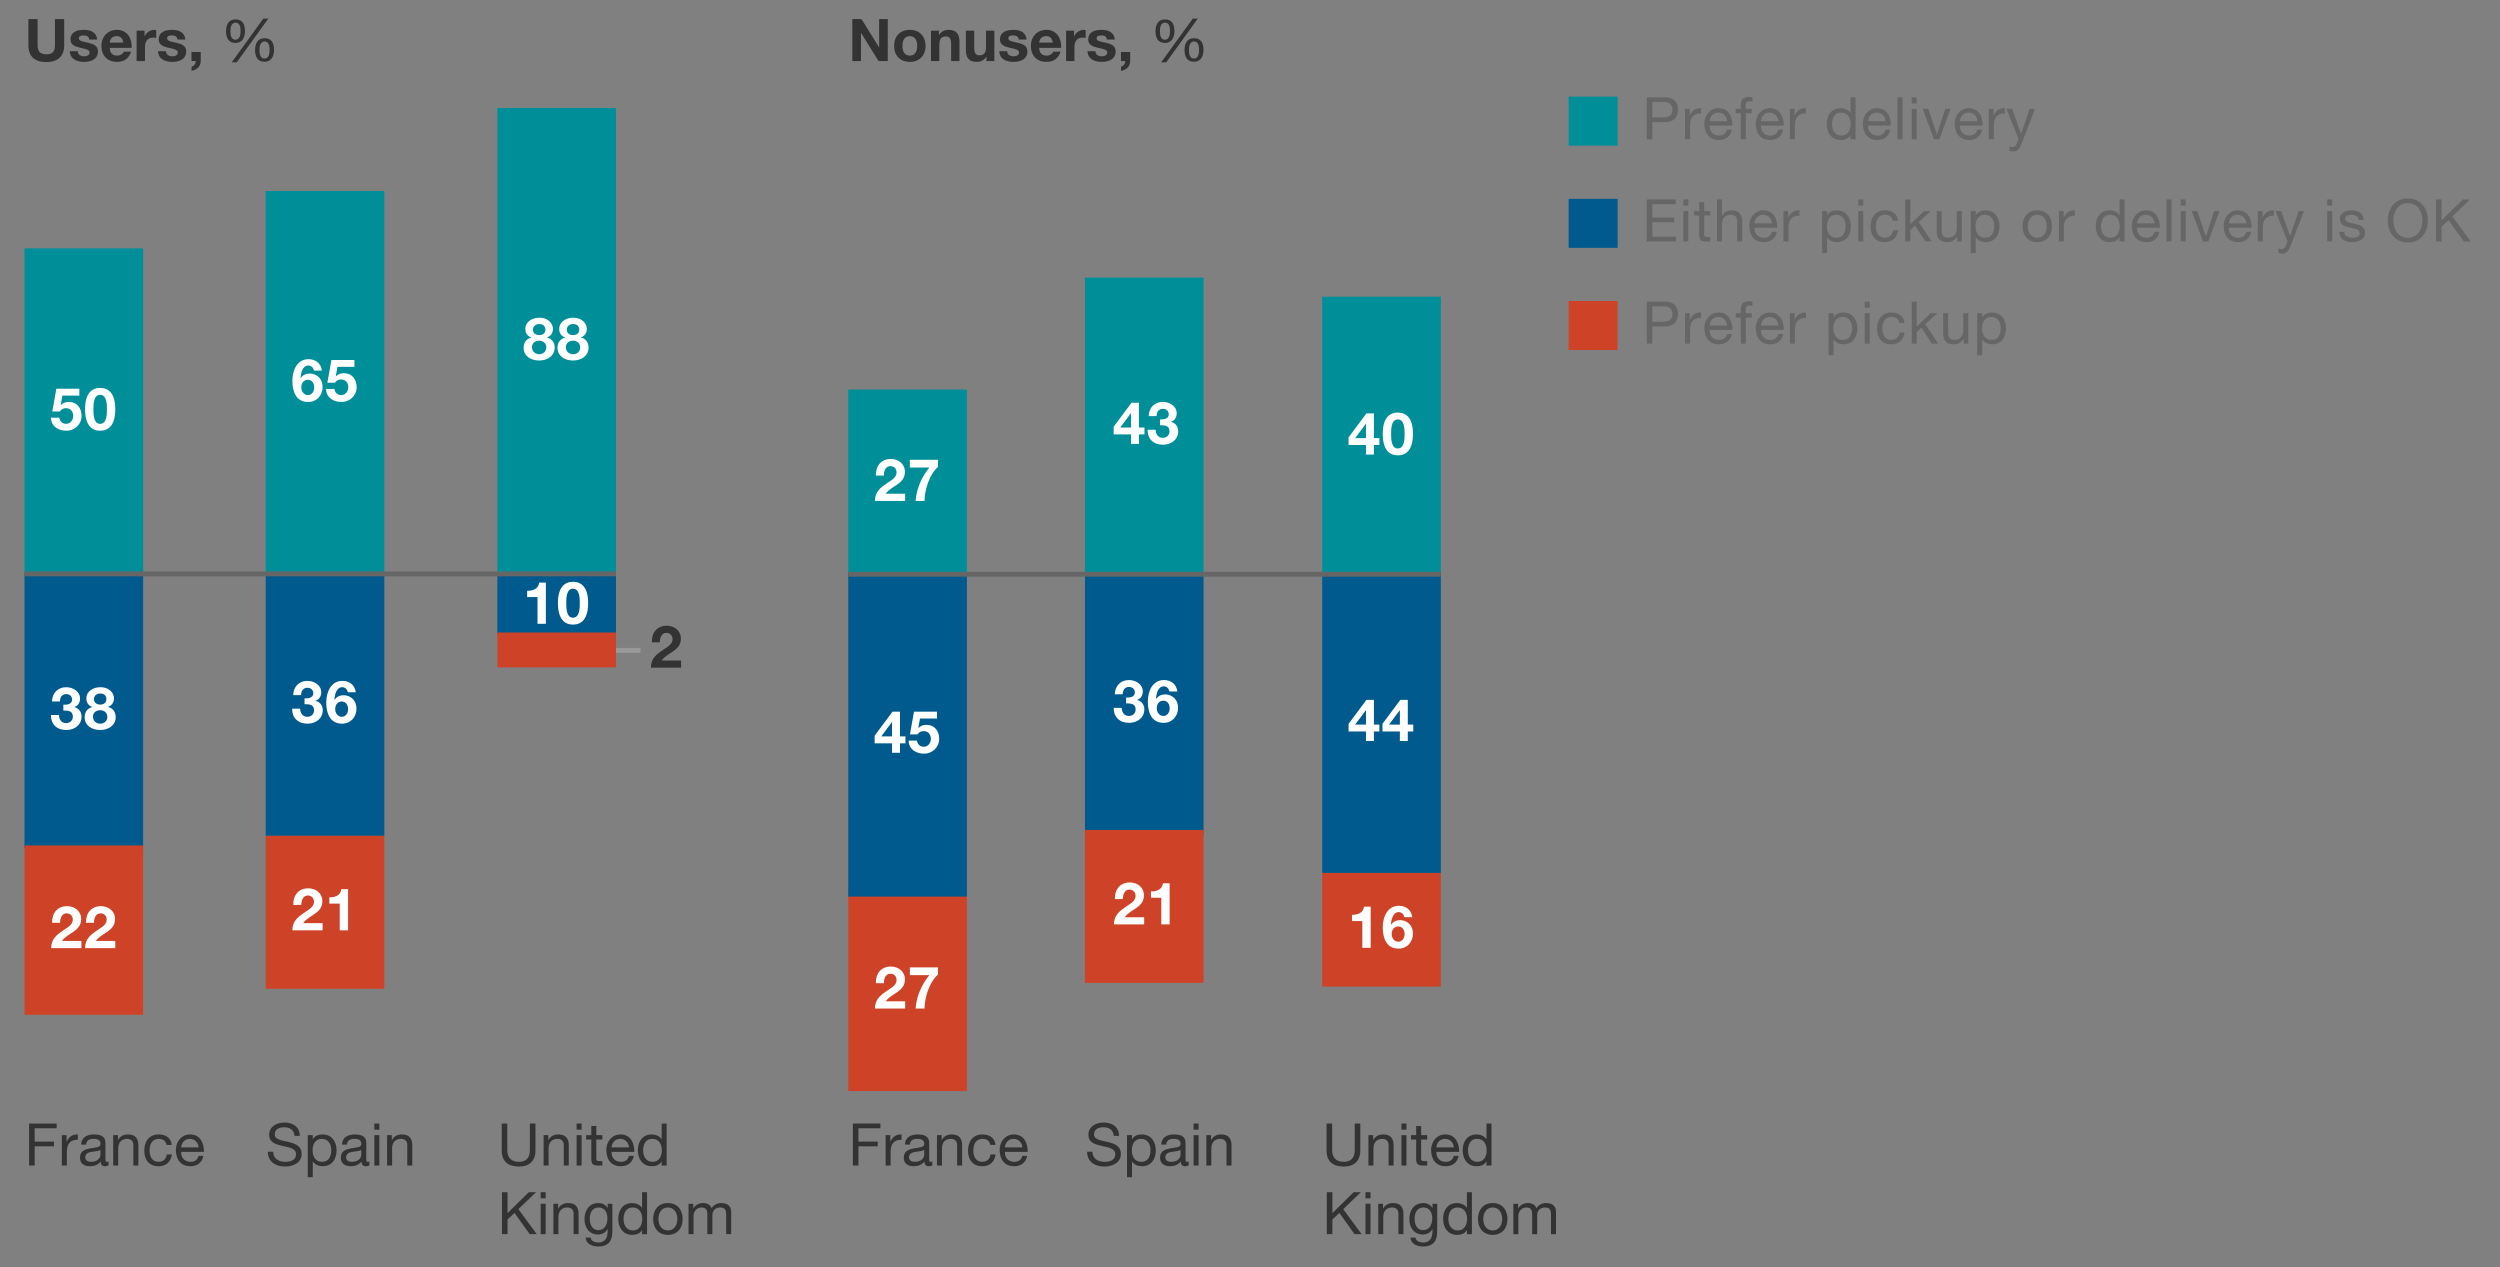 <?xml version="1.0" encoding="utf-8"?>
<!-- Generator: Adobe Illustrator 18.1.1, SVG Export Plug-In . SVG Version: 6.00 Build 0)  -->
<svg version="1.1" id="Layer_1" xmlns="http://www.w3.org/2000/svg" xmlns:xlink="http://www.w3.org/1999/xlink" x="0px" y="0px"
	 viewBox="0 0 510 258.5" enable-background="new 0 0 510 258.5" xml:space="preserve">
<rect x="0" y="0" width="510" height="258.5" fill="#808080" stroke="none"/>
<g>
	<g>
		<path fill="#333333" d="M5.936,229.206h5.625v0.96H7.075v2.723h3.934v0.959H7.075v3.922H5.936V229.206z"/>
		<path fill="#333333" d="M12.619,231.569h0.959v1.307h0.024c0.492-0.995,1.176-1.487,2.279-1.451v1.08
			c-1.643,0-2.243,0.935-2.243,2.506v2.759h-1.02V231.569z"/>
		<path fill="#333333" d="M22.145,237.745c-0.18,0.108-0.408,0.168-0.732,0.168c-0.527,0-0.863-0.287-0.863-0.959
			c-0.564,0.659-1.319,0.959-2.183,0.959c-1.127,0-2.051-0.503-2.051-1.738c0-1.403,1.043-1.703,2.099-1.907
			c1.127-0.216,2.087-0.144,2.087-0.911c0-0.888-0.732-1.032-1.379-1.032c-0.864,0-1.499,0.265-1.547,1.176h-1.019
			c0.06-1.535,1.247-2.075,2.626-2.075c1.115,0,2.327,0.252,2.327,1.703v3.19c0,0.479,0,0.695,0.324,0.695
			c0.084,0,0.18-0.012,0.312-0.06V237.745z M20.489,234.567c-0.396,0.288-1.164,0.3-1.847,0.42c-0.671,0.12-1.247,0.359-1.247,1.115
			c0,0.672,0.576,0.911,1.199,0.911c1.343,0,1.895-0.839,1.895-1.403V234.567z"/>
		<path fill="#333333" d="M23.095,231.569h0.959v0.983h0.024c0.432-0.768,1.127-1.128,2.015-1.128c1.631,0,2.135,0.936,2.135,2.267
			v4.078h-1.02v-4.197c0-0.756-0.48-1.248-1.259-1.248c-1.235,0-1.835,0.828-1.835,1.943v3.502h-1.02V231.569z"/>
		<path fill="#333333" d="M33.977,233.56c-0.156-0.779-0.695-1.235-1.535-1.235c-1.475,0-1.931,1.164-1.931,2.423
			c0,1.14,0.516,2.267,1.811,2.267c0.983,0,1.571-0.575,1.703-1.511h1.043c-0.228,1.511-1.176,2.41-2.735,2.41
			c-1.895,0-2.902-1.319-2.902-3.166c0-1.858,0.959-3.322,2.926-3.322c1.403,0,2.531,0.66,2.675,2.135H33.977z"/>
		<path fill="#333333" d="M41.5,235.803c-0.276,1.367-1.259,2.11-2.65,2.11c-1.979,0-2.915-1.367-2.975-3.262
			c0-1.859,1.224-3.227,2.915-3.227c2.195,0,2.866,2.051,2.807,3.55h-4.642c-0.036,1.08,0.576,2.039,1.931,2.039
			c0.84,0,1.427-0.407,1.607-1.211H41.5z M40.517,234.075c-0.048-0.971-0.78-1.751-1.787-1.751c-1.067,0-1.703,0.804-1.775,1.751
			H40.517z"/>
	</g>
</g>
<g>
	<g>
		<path fill="#333333" d="M60.093,231.713c-0.132-1.224-0.947-1.751-2.123-1.751c-0.959,0-1.919,0.348-1.919,1.463
			c0,1.056,1.367,1.212,2.746,1.523c1.368,0.312,2.735,0.791,2.735,2.471c0,1.823-1.787,2.555-3.346,2.555
			c-1.919,0-3.538-0.936-3.538-3.022h1.079c0,1.439,1.2,2.062,2.495,2.062c1.032,0,2.171-0.323,2.171-1.559
			c0-1.176-1.367-1.38-2.734-1.68s-2.747-0.695-2.747-2.267c0-1.739,1.547-2.507,3.106-2.507c1.751,0,3.082,0.828,3.154,2.711
			H60.093z"/>
		<path fill="#333333" d="M62.784,231.569h1.019v0.839h0.024c0.335-0.684,1.127-0.983,1.979-0.983c1.907,0,2.854,1.512,2.854,3.263
			s-0.936,3.226-2.83,3.226c-0.636,0-1.547-0.239-2.003-0.971h-0.024v3.202h-1.019V231.569z M65.662,232.324
			c-1.367,0-1.895,1.176-1.895,2.339c0,1.224,0.552,2.351,1.955,2.351c1.392,0,1.859-1.188,1.859-2.398
			C67.581,233.452,66.981,232.324,65.662,232.324z"/>
		<path fill="#333333" d="M75.356,237.745c-0.18,0.108-0.408,0.168-0.732,0.168c-0.527,0-0.863-0.287-0.863-0.959
			c-0.564,0.659-1.319,0.959-2.183,0.959c-1.127,0-2.051-0.503-2.051-1.738c0-1.403,1.043-1.703,2.099-1.907
			c1.127-0.216,2.087-0.144,2.087-0.911c0-0.888-0.732-1.032-1.379-1.032c-0.864,0-1.499,0.265-1.547,1.176h-1.019
			c0.06-1.535,1.247-2.075,2.626-2.075c1.115,0,2.327,0.252,2.327,1.703v3.19c0,0.479,0,0.695,0.324,0.695
			c0.084,0,0.18-0.012,0.312-0.06V237.745z M73.701,234.567c-0.396,0.288-1.164,0.3-1.847,0.42c-0.671,0.12-1.247,0.359-1.247,1.115
			c0,0.672,0.576,0.911,1.199,0.911c1.343,0,1.895-0.839,1.895-1.403V234.567z"/>
		<path fill="#333333" d="M77.387,230.453h-1.02v-1.247h1.02V230.453z M76.367,231.569h1.02v6.2h-1.02V231.569z"/>
		<path fill="#333333" d="M78.971,231.569h0.959v0.983h0.024c0.432-0.768,1.127-1.128,2.015-1.128c1.631,0,2.135,0.936,2.135,2.267
			v4.078h-1.02v-4.197c0-0.756-0.48-1.248-1.259-1.248c-1.235,0-1.835,0.828-1.835,1.943v3.502h-1.02V231.569z"/>
	</g>
</g>
<g>
	<g>
		<path fill="#333333" d="M109.236,234.675c0,2.159-1.235,3.299-3.37,3.299c-2.207,0-3.514-1.02-3.514-3.299v-5.469h1.139v5.469
			c0,1.512,0.864,2.339,2.375,2.339c1.439,0,2.23-0.827,2.23-2.339v-5.469h1.14V234.675z"/>
		<path fill="#333333" d="M110.896,231.569h0.959v0.983h0.024c0.432-0.768,1.127-1.128,2.015-1.128c1.631,0,2.135,0.936,2.135,2.267
			v4.078h-1.02v-4.197c0-0.756-0.479-1.248-1.259-1.248c-1.235,0-1.835,0.828-1.835,1.943v3.502h-1.02V231.569z"/>
		<path fill="#333333" d="M118.647,230.453h-1.02v-1.247h1.02V230.453z M117.628,231.569h1.02v6.2h-1.02V231.569z"/>
		<path fill="#333333" d="M121.647,231.569h1.235v0.899h-1.235v3.85c0,0.468,0.132,0.552,0.768,0.552h0.468v0.899h-0.779
			c-1.056,0-1.476-0.216-1.476-1.355v-3.945h-1.056v-0.899h1.056v-1.859h1.02V231.569z"/>
		<path fill="#333333" d="M129.301,235.803c-0.275,1.367-1.259,2.11-2.65,2.11c-1.979,0-2.914-1.367-2.975-3.262
			c0-1.859,1.224-3.227,2.915-3.227c2.194,0,2.866,2.051,2.807,3.55h-4.642c-0.036,1.08,0.575,2.039,1.931,2.039
			c0.84,0,1.427-0.407,1.607-1.211H129.301z M128.317,234.075c-0.048-0.971-0.779-1.751-1.787-1.751
			c-1.067,0-1.703,0.804-1.774,1.751H128.317z"/>
		<path fill="#333333" d="M135.997,237.77h-1.02v-0.84h-0.024c-0.336,0.684-1.127,0.983-1.979,0.983
			c-1.907,0-2.854-1.511-2.854-3.262s0.936-3.227,2.83-3.227c0.636,0,1.548,0.24,2.003,0.972h0.024v-3.19h1.02V237.77z
			 M133.118,237.014c1.367,0,1.896-1.175,1.896-2.339c0-1.223-0.552-2.351-1.955-2.351c-1.392,0-1.859,1.188-1.859,2.399
			C131.199,235.887,131.799,237.014,133.118,237.014z"/>
		<path fill="#333333" d="M102.4,243.206h1.139v4.27l4.342-4.27h1.476l-3.61,3.454l3.754,5.109h-1.439l-3.094-4.33l-1.428,1.332
			v2.998H102.4V243.206z"/>
		<path fill="#333333" d="M111.315,244.453h-1.02v-1.247h1.02V244.453z M110.296,245.569h1.02v6.2h-1.02V245.569z"/>
		<path fill="#333333" d="M112.9,245.569h0.959v0.983h0.024c0.432-0.768,1.127-1.128,2.015-1.128c1.631,0,2.135,0.936,2.135,2.267
			v4.078h-1.02v-4.197c0-0.756-0.479-1.248-1.259-1.248c-1.235,0-1.835,0.828-1.835,1.943v3.502h-1.02V245.569z"/>
		<path fill="#333333" d="M124.921,251.242c0,2.015-0.923,3.046-2.878,3.046c-1.164,0-2.507-0.468-2.566-1.823h1.019
			c0.049,0.744,0.936,1.008,1.607,1.008c1.331,0,1.859-0.96,1.859-2.351v-0.408h-0.024c-0.336,0.756-1.151,1.128-1.931,1.128
			c-1.847,0-2.771-1.451-2.771-3.143c0-1.463,0.72-3.274,2.866-3.274c0.779,0,1.476,0.348,1.847,1.031h0.013v-0.887h0.959V251.242z
			 M123.914,248.543c0-1.091-0.48-2.219-1.764-2.219c-1.307,0-1.835,1.067-1.835,2.255c0,1.115,0.408,2.363,1.751,2.363
			C123.41,250.942,123.914,249.707,123.914,248.543z"/>
		<path fill="#333333" d="M132.001,251.77h-1.02v-0.84h-0.024c-0.336,0.684-1.127,0.983-1.979,0.983
			c-1.907,0-2.854-1.511-2.854-3.262s0.936-3.227,2.83-3.227c0.636,0,1.548,0.24,2.003,0.972h0.024v-3.19h1.02V251.77z
			 M129.122,251.014c1.367,0,1.896-1.175,1.896-2.339c0-1.223-0.552-2.351-1.955-2.351c-1.392,0-1.859,1.188-1.859,2.399
			C127.203,249.887,127.803,251.014,129.122,251.014z"/>
		<path fill="#333333" d="M136.25,245.425c1.967,0,3.011,1.428,3.011,3.25c0,1.812-1.044,3.238-3.011,3.238
			s-3.011-1.427-3.011-3.238C133.239,246.853,134.283,245.425,136.25,245.425z M136.25,251.014c1.067,0,1.931-0.839,1.931-2.339
			c0-1.511-0.863-2.351-1.931-2.351s-1.931,0.84-1.931,2.351C134.319,250.175,135.183,251.014,136.25,251.014z"/>
		<path fill="#333333" d="M140.463,245.569h0.96v0.911h0.023c0.456-0.695,1.151-1.056,2.003-1.056c0.756,0,1.451,0.3,1.703,1.056
			c0.42-0.659,1.151-1.056,1.943-1.056c1.235,0,2.062,0.516,2.062,1.799v4.546h-1.02v-4.065c0-0.768-0.204-1.38-1.199-1.38
			c-0.983,0-1.619,0.624-1.619,1.583v3.862h-1.02v-4.065c0-0.804-0.252-1.38-1.163-1.38c-1.211,0-1.655,1.115-1.655,1.583v3.862
			h-1.02V245.569z"/>
	</g>
</g>
<rect x="5" y="50.667" fill="#008E99" width="24.2" height="66.721"/>
<rect x="5" y="117.073" fill="#005A8D" width="24.2" height="56.016"/>
<rect x="5" y="172.471" fill="#CE4327" width="24.2" height="34.551"/>
<rect x="54.204" y="38.962" fill="#008E99" width="24.2" height="78.409"/>
<rect x="54.204" y="117.073" fill="#005A8D" width="24.2" height="53.434"/>
<rect x="54.204" y="170.507" fill="#CE4327" width="24.2" height="31.204"/>
<rect x="101.465" y="22.025" fill="#008E99" width="24.2" height="95.363"/>
<rect x="101.465" y="117.073" fill="#005A8D" width="24.2" height="12.36"/>
<rect x="101.465" y="129.03" fill="#CE4327" width="24.2" height="7.112"/>
<g>
	<g>
		<path fill="#333333" d="M13.096,9.22c0,2.315-1.367,3.442-3.658,3.442c-2.303,0-3.646-1.116-3.646-3.442V3.895h1.883V9.22
			c0,0.936,0.24,1.859,1.763,1.859c1.343,0,1.775-0.587,1.775-1.859V3.895h1.883V9.22z"/>
		<path fill="#333333" d="M15.859,10.443c0.012,0.743,0.636,1.043,1.308,1.043c0.492,0,1.115-0.192,1.115-0.792
			c0-0.516-0.708-0.695-1.931-0.959c-0.983-0.216-1.967-0.563-1.967-1.655c0-1.583,1.367-1.991,2.699-1.991
			c1.355,0,2.603,0.456,2.734,1.979h-1.619c-0.048-0.66-0.552-0.839-1.164-0.839c-0.384,0-0.947,0.072-0.947,0.576
			c0,0.611,0.959,0.695,1.931,0.923c0.995,0.228,1.967,0.588,1.967,1.739c0,1.631-1.416,2.159-2.831,2.159
			c-1.439,0-2.842-0.54-2.915-2.183H15.859z"/>
		<path fill="#333333" d="M22.387,9.771c0.048,1.08,0.576,1.571,1.523,1.571c0.684,0,1.235-0.42,1.343-0.804h1.499
			c-0.48,1.463-1.499,2.087-2.902,2.087c-1.955,0-3.167-1.343-3.167-3.262c0-1.859,1.284-3.274,3.167-3.274
			c2.111,0,3.13,1.775,3.01,3.682H22.387z M25.157,8.692c-0.156-0.863-0.528-1.319-1.355-1.319c-1.08,0-1.392,0.839-1.416,1.319
			H25.157z"/>
		<path fill="#333333" d="M27.871,6.257h1.619v1.151h0.024c0.312-0.779,1.151-1.319,1.979-1.319c0.12,0,0.264,0.024,0.372,0.06
			v1.583c-0.156-0.036-0.408-0.06-0.612-0.06c-1.247,0-1.679,0.899-1.679,1.991v2.794h-1.703V6.257z"/>
		<path fill="#333333" d="M33.858,10.443c0.012,0.743,0.636,1.043,1.308,1.043c0.492,0,1.115-0.192,1.115-0.792
			c0-0.516-0.708-0.695-1.931-0.959c-0.983-0.216-1.967-0.563-1.967-1.655c0-1.583,1.367-1.991,2.699-1.991
			c1.355,0,2.603,0.456,2.734,1.979h-1.619c-0.048-0.66-0.552-0.839-1.164-0.839c-0.384,0-0.947,0.072-0.947,0.576
			c0,0.611,0.959,0.695,1.931,0.923c0.996,0.228,1.967,0.588,1.967,1.739c0,1.631-1.416,2.159-2.831,2.159
			c-1.439,0-2.842-0.54-2.915-2.183H33.858z"/>
		<path fill="#333333" d="M39.067,10.611h1.883v1.847c0,1.104-0.84,1.835-1.871,1.991v-0.863c0.503-0.084,0.875-0.6,0.852-1.127
			h-0.864V10.611z"/>
		<path fill="#333333" d="M48.054,3.955c1.487,0,1.919,1.091,1.919,2.399c0,1.247-0.528,2.411-1.919,2.411
			c-1.451,0-1.943-1.08-1.943-2.375C46.111,5.106,46.579,3.955,48.054,3.955z M48.018,8.104c0.912,0,1.056-1.007,1.056-1.751
			c0-0.708-0.12-1.739-1.02-1.739c-0.888,0-1.043,1.031-1.043,1.751C47.01,7.061,47.118,8.104,48.018,8.104z M53.714,3.799h1.02
			l-6.44,8.923h-1.031L53.714,3.799z M53.979,7.792c1.487,0,1.919,1.091,1.919,2.399c0,1.247-0.528,2.411-1.919,2.411
			c-1.451,0-1.943-1.08-1.943-2.375C52.036,8.944,52.503,7.792,53.979,7.792z M53.942,11.942c0.912,0,1.056-1.007,1.056-1.751
			c0-0.708-0.12-1.739-1.02-1.739c-0.888,0-1.043,1.031-1.043,1.751C52.935,10.899,53.043,11.942,53.942,11.942z"/>
	</g>
</g>
<g>
	<g>
		<path fill="#333333" d="M173.874,3.895h1.871l3.574,5.745h0.024V3.895h1.763v8.563h-1.883l-3.562-5.733h-0.024v5.733h-1.763V3.895
			z"/>
		<path fill="#333333" d="M185.597,6.089c1.955,0,3.214,1.295,3.214,3.274c0,1.967-1.259,3.262-3.214,3.262
			c-1.943,0-3.203-1.295-3.203-3.262C182.394,7.385,183.653,6.089,185.597,6.089z M185.597,11.343c1.163,0,1.511-0.996,1.511-1.979
			c0-0.996-0.348-1.991-1.511-1.991c-1.151,0-1.5,0.995-1.5,1.991C184.097,10.347,184.445,11.343,185.597,11.343z"/>
		<path fill="#333333" d="M189.918,6.257h1.619v0.864h0.036c0.432-0.696,1.175-1.032,1.895-1.032c1.811,0,2.267,1.02,2.267,2.555
			v3.814h-1.703V8.956c0-1.02-0.3-1.523-1.091-1.523c-0.923,0-1.319,0.516-1.319,1.775v3.25h-1.703V6.257z"/>
		<path fill="#333333" d="M202.851,12.458h-1.619v-0.863h-0.036c-0.432,0.695-1.176,1.031-1.895,1.031
			c-1.811,0-2.267-1.02-2.267-2.555V6.257h1.703v3.502c0,1.02,0.3,1.523,1.091,1.523c0.924,0,1.319-0.516,1.319-1.775v-3.25h1.703
			V12.458z"/>
		<path fill="#333333" d="M205.469,10.443c0.012,0.743,0.636,1.043,1.308,1.043c0.492,0,1.115-0.192,1.115-0.792
			c0-0.516-0.708-0.695-1.931-0.959c-0.983-0.216-1.967-0.563-1.967-1.655c0-1.583,1.367-1.991,2.699-1.991
			c1.355,0,2.603,0.456,2.734,1.979h-1.619c-0.048-0.66-0.552-0.839-1.164-0.839c-0.384,0-0.947,0.072-0.947,0.576
			c0,0.611,0.959,0.695,1.931,0.923c0.995,0.228,1.967,0.588,1.967,1.739c0,1.631-1.416,2.159-2.831,2.159
			c-1.439,0-2.842-0.54-2.915-2.183H205.469z"/>
		<path fill="#333333" d="M211.997,9.771c0.048,1.08,0.576,1.571,1.523,1.571c0.684,0,1.235-0.42,1.343-0.804h1.499
			c-0.48,1.463-1.499,2.087-2.902,2.087c-1.955,0-3.167-1.343-3.167-3.262c0-1.859,1.284-3.274,3.167-3.274
			c2.111,0,3.13,1.775,3.01,3.682H211.997z M214.767,8.692c-0.156-0.863-0.528-1.319-1.355-1.319c-1.08,0-1.392,0.839-1.416,1.319
			H214.767z"/>
		<path fill="#333333" d="M217.481,6.257h1.619v1.151h0.024c0.312-0.779,1.151-1.319,1.979-1.319c0.12,0,0.264,0.024,0.372,0.06
			v1.583c-0.156-0.036-0.408-0.06-0.612-0.06c-1.247,0-1.679,0.899-1.679,1.991v2.794h-1.703V6.257z"/>
		<path fill="#333333" d="M223.468,10.443c0.012,0.743,0.636,1.043,1.308,1.043c0.492,0,1.115-0.192,1.115-0.792
			c0-0.516-0.708-0.695-1.931-0.959c-0.983-0.216-1.967-0.563-1.967-1.655c0-1.583,1.367-1.991,2.699-1.991
			c1.355,0,2.603,0.456,2.734,1.979h-1.619c-0.048-0.66-0.552-0.839-1.164-0.839c-0.384,0-0.947,0.072-0.947,0.576
			c0,0.611,0.959,0.695,1.931,0.923c0.996,0.228,1.967,0.588,1.967,1.739c0,1.631-1.416,2.159-2.831,2.159
			c-1.439,0-2.842-0.54-2.915-2.183H223.468z"/>
		<path fill="#333333" d="M228.677,10.611h1.883v1.847c0,1.104-0.84,1.835-1.871,1.991v-0.863c0.503-0.084,0.875-0.6,0.852-1.127
			h-0.864V10.611z"/>
		<path fill="#333333" d="M237.664,3.955c1.487,0,1.919,1.091,1.919,2.399c0,1.247-0.528,2.411-1.919,2.411
			c-1.451,0-1.943-1.08-1.943-2.375C235.721,5.106,236.188,3.955,237.664,3.955z M237.627,8.104c0.912,0,1.056-1.007,1.056-1.751
			c0-0.708-0.12-1.739-1.02-1.739c-0.888,0-1.043,1.031-1.043,1.751C236.62,7.061,236.728,8.104,237.627,8.104z M243.324,3.799h1.02
			l-6.44,8.923h-1.031L243.324,3.799z M243.588,7.792c1.487,0,1.919,1.091,1.919,2.399c0,1.247-0.528,2.411-1.919,2.411
			c-1.451,0-1.943-1.08-1.943-2.375C241.646,8.944,242.113,7.792,243.588,7.792z M243.552,11.942c0.912,0,1.056-1.007,1.056-1.751
			c0-0.708-0.12-1.739-1.02-1.739c-0.888,0-1.043,1.031-1.043,1.751C242.545,10.899,242.653,11.942,243.552,11.942z"/>
	</g>
</g>
<g>
	<path fill="#FFFFFF" d="M16.185,80.707h-3.466l-0.336,1.907l0.024,0.024c0.456-0.468,0.983-0.648,1.643-0.648
		c1.655,0,2.591,1.283,2.591,2.854c0,1.727-1.427,3.059-3.119,3.022c-1.631,0-3.094-0.899-3.118-2.663h1.703
		c0.084,0.744,0.636,1.259,1.379,1.259c0.887,0,1.451-0.78,1.451-1.619c0-0.875-0.54-1.571-1.451-1.571
		c-0.612,0-0.948,0.216-1.284,0.672h-1.535l0.828-4.642h4.689V80.707z"/>
	<path fill="#FFFFFF" d="M20.423,79.135c1.679,0,3.094,1.056,3.094,4.33c0,3.346-1.415,4.402-3.094,4.402
		c-1.655,0-3.07-1.056-3.07-4.402C17.353,80.191,18.768,79.135,20.423,79.135z M20.423,86.463c1.391,0,1.391-2.051,1.391-2.999
		c0-0.875,0-2.926-1.391-2.926c-1.367,0-1.367,2.051-1.367,2.926C19.056,84.413,19.056,86.463,20.423,86.463z"/>
</g>
<rect x="173.046" y="79.463" fill="#008E99" width="24.2" height="38.109"/>
<rect x="173.046" y="181.564" fill="#CE4327" width="24.2" height="41.007"/>
<rect x="269.73" y="60.53" fill="#008E99" width="24.2" height="57.042"/>
<rect x="173.046" y="116.905" fill="#005A8D" width="24.2" height="66.002"/>
<rect x="221.33" y="56.627" fill="#008E99" width="24.2" height="60.515"/>
<rect x="221.33" y="116.905" fill="#005A8D" width="24.2" height="53.434"/>
<rect x="221.33" y="169.309" fill="#CE4327" width="24.2" height="31.204"/>
<rect x="269.73" y="116.905" fill="#005A8D" width="24.2" height="61.177"/>
<rect x="269.73" y="178.081" fill="#CE4327" width="24.2" height="23.191"/>
<line fill="none" stroke="#666666" x1="173.046" y1="117.141" x2="293.93" y2="117.141"/>
<g>
	<path fill="#FFFFFF" d="M178.678,97.021c-0.06-1.919,1.031-3.395,3.046-3.395c1.535,0,2.878,0.983,2.878,2.627
		c0,1.259-0.672,1.955-1.5,2.542c-0.827,0.588-1.811,1.067-2.422,1.932h3.97v1.463h-6.165c0.012-1.943,1.199-2.771,2.65-3.754
		c0.744-0.504,1.751-1.02,1.763-2.051c0-0.792-0.528-1.295-1.259-1.295c-1.008,0-1.332,1.043-1.332,1.931H178.678z"/>
	<path fill="#FFFFFF" d="M191.347,95.257c-1.763,1.535-2.723,4.689-2.747,6.933h-1.823c0.192-2.482,1.224-4.894,2.819-6.812h-3.982
		v-1.583h5.733V95.257z"/>
</g>
<g>
	<path fill="#FFFFFF" d="M230.735,88.613h-3.55v-1.559l3.646-4.894h1.523v5.049h1.116v1.403h-1.116v1.943h-1.619V88.613z
		 M230.735,84.295H230.7l-2.171,2.915h2.207V84.295z"/>
	<path fill="#FFFFFF" d="M236.64,85.555c0.732,0.06,1.787-0.084,1.787-1.043c0-0.708-0.563-1.116-1.188-1.116
		c-0.852,0-1.307,0.636-1.295,1.5h-1.619c0.06-1.715,1.175-2.903,2.902-2.903c1.343,0,2.818,0.828,2.818,2.327
		c0,0.792-0.396,1.5-1.175,1.715v0.024c0.923,0.204,1.487,0.972,1.487,1.907c0,1.763-1.476,2.758-3.119,2.758
		c-1.883,0-3.154-1.127-3.118-3.059h1.619c0.036,0.912,0.492,1.655,1.475,1.655c0.768,0,1.367-0.528,1.367-1.319
		c0-1.271-1.115-1.247-1.943-1.247V85.555z"/>
</g>
<g>
	<path fill="#FFFFFF" d="M229.728,142.292c0.732,0.06,1.787-0.084,1.787-1.044c0-0.707-0.563-1.115-1.188-1.115
		c-0.852,0-1.307,0.636-1.295,1.499h-1.619c0.06-1.715,1.175-2.902,2.902-2.902c1.343,0,2.818,0.828,2.818,2.327
		c0,0.791-0.396,1.499-1.175,1.715v0.024c0.923,0.203,1.487,0.971,1.487,1.906c0,1.764-1.476,2.759-3.119,2.759
		c-1.883,0-3.154-1.127-3.118-3.059h1.619c0.036,0.912,0.492,1.655,1.475,1.655c0.768,0,1.367-0.527,1.367-1.319
		c0-1.271-1.115-1.247-1.943-1.247V142.292z"/>
	<path fill="#FFFFFF" d="M238.559,141.057c-0.108-0.563-0.54-1.044-1.127-1.044c-1.235,0-1.559,1.619-1.607,2.555l0.024,0.024
		c0.468-0.66,1.08-0.936,1.895-0.936c0.72,0,1.451,0.336,1.931,0.863c0.443,0.516,0.647,1.211,0.647,1.871
		c0,1.715-1.188,3.07-2.938,3.07c-2.542,0-3.226-2.219-3.226-4.342c0-2.051,0.912-4.39,3.298-4.39c1.451,0,2.53,0.852,2.722,2.327
		H238.559z M235.98,144.498c0,0.78,0.504,1.56,1.355,1.56c0.815,0,1.283-0.779,1.283-1.535c0-0.792-0.408-1.583-1.283-1.583
		C236.424,142.939,235.98,143.671,235.98,144.498z"/>
</g>
<g>
	<path fill="#FFFFFF" d="M227.438,183.413c-0.06-1.919,1.031-3.395,3.046-3.395c1.535,0,2.878,0.983,2.878,2.627
		c0,1.259-0.672,1.955-1.5,2.542c-0.827,0.588-1.811,1.067-2.422,1.932h3.97v1.463h-6.165c0.012-1.943,1.199-2.771,2.65-3.754
		c0.744-0.504,1.751-1.02,1.763-2.051c0-0.792-0.528-1.295-1.259-1.295c-1.007,0-1.332,1.043-1.332,1.931H227.438z"/>
	<path fill="#FFFFFF" d="M238.607,188.582h-1.703v-5.445h-2.111v-1.283c1.187,0.024,2.279-0.384,2.458-1.667h1.355V188.582z"/>
</g>
<g>
	<path fill="#FFFFFF" d="M279.619,193.349h-1.703v-5.445h-2.111v-1.283c1.187,0.024,2.278-0.384,2.458-1.667h1.355V193.349z"/>
	<path fill="#FFFFFF" d="M286.483,187.112c-0.108-0.563-0.54-1.044-1.127-1.044c-1.235,0-1.559,1.619-1.607,2.555l0.024,0.024
		c0.468-0.66,1.08-0.936,1.895-0.936c0.72,0,1.451,0.336,1.931,0.863c0.443,0.516,0.647,1.211,0.647,1.871
		c0,1.715-1.188,3.07-2.938,3.07c-2.542,0-3.226-2.219-3.226-4.342c0-2.051,0.912-4.39,3.298-4.39c1.452,0,2.531,0.852,2.723,2.327
		H286.483z M283.904,190.554c0,0.78,0.504,1.56,1.355,1.56c0.815,0,1.283-0.779,1.283-1.535c0-0.792-0.408-1.583-1.283-1.583
		C284.348,188.995,283.904,189.727,283.904,190.554z"/>
</g>
<g>
	<path fill="#FFFFFF" d="M278.66,149.221h-3.55v-1.559l3.646-4.894h1.523v5.05h1.116v1.402h-1.116v1.943h-1.619V149.221z
		 M278.66,144.903h-0.036l-2.171,2.915h2.207V144.903z"/>
	<path fill="#FFFFFF" d="M285.572,149.221h-3.55v-1.559l3.646-4.894h1.523v5.05h1.116v1.402h-1.116v1.943h-1.619V149.221z
		 M285.572,144.903h-0.036l-2.171,2.915h2.207V144.903z"/>
</g>
<g>
	<path fill="#FFFFFF" d="M278.659,90.781h-3.55v-1.559l3.646-4.894h1.523v5.049h1.116v1.403h-1.116v1.943h-1.619V90.781z
		 M278.659,86.463h-0.036l-2.171,2.915h2.207V86.463z"/>
	<path fill="#FFFFFF" d="M285.152,84.161c1.679,0,3.094,1.056,3.094,4.33c0,3.346-1.415,4.402-3.094,4.402
		c-1.655,0-3.07-1.056-3.07-4.402C282.082,85.216,283.497,84.161,285.152,84.161z M285.152,91.489c1.391,0,1.391-2.051,1.391-2.999
		c0-0.875,0-2.926-1.391-2.926c-1.367,0-1.367,2.051-1.367,2.926C283.785,89.438,283.785,91.489,285.152,91.489z"/>
</g>
<g>
	<path fill="#FFFFFF" d="M178.678,200.57c-0.06-1.919,1.031-3.395,3.046-3.395c1.535,0,2.878,0.983,2.878,2.627
		c0,1.259-0.672,1.955-1.5,2.542c-0.827,0.588-1.811,1.067-2.422,1.932h3.97v1.463h-6.165c0.012-1.943,1.199-2.771,2.65-3.754
		c0.744-0.504,1.751-1.02,1.763-2.051c0-0.792-0.528-1.295-1.259-1.295c-1.008,0-1.332,1.043-1.332,1.931H178.678z"/>
	<path fill="#FFFFFF" d="M191.347,198.807c-1.763,1.535-2.723,4.689-2.747,6.933h-1.823c0.192-2.482,1.224-4.894,2.819-6.812h-3.982
		v-1.583h5.733V198.807z"/>
</g>
<g>
	<path fill="#FFFFFF" d="M181.976,151.634h-3.55v-1.559l3.646-4.894h1.523v5.05h1.116v1.402h-1.116v1.943h-1.619V151.634z
		 M181.976,147.316h-0.036l-2.171,2.915h2.207V147.316z"/>
	<path fill="#FFFFFF" d="M191.143,146.585h-3.466l-0.336,1.907l0.024,0.023c0.456-0.468,0.983-0.647,1.643-0.647
		c1.655,0,2.591,1.283,2.591,2.854c0,1.728-1.427,3.059-3.119,3.022c-1.631,0-3.094-0.899-3.118-2.662h1.703
		c0.084,0.743,0.636,1.259,1.379,1.259c0.887,0,1.451-0.779,1.451-1.619c0-0.875-0.54-1.571-1.451-1.571
		c-0.612,0-0.948,0.216-1.283,0.672h-1.535l0.827-4.642h4.689V146.585z"/>
</g>
<g>
	<path fill="#FFFFFF" d="M12.923,143.752c0.732,0.06,1.787-0.084,1.787-1.044c0-0.707-0.563-1.115-1.188-1.115
		c-0.852,0-1.307,0.636-1.295,1.499h-1.619c0.06-1.715,1.175-2.902,2.902-2.902c1.343,0,2.818,0.828,2.818,2.327
		c0,0.791-0.396,1.499-1.175,1.715v0.024c0.923,0.203,1.487,0.971,1.487,1.906c0,1.764-1.476,2.759-3.119,2.759
		c-1.883,0-3.154-1.127-3.118-3.059h1.619c0.036,0.912,0.492,1.655,1.475,1.655c0.768,0,1.367-0.527,1.367-1.319
		c0-1.271-1.115-1.247-1.943-1.247V143.752z"/>
	<path fill="#FFFFFF" d="M20.447,140.189c2.087,0,2.807,1.439,2.807,2.255c0,0.827-0.432,1.499-1.224,1.763v0.024
		c0.996,0.228,1.571,0.995,1.571,2.051c0,1.763-1.583,2.639-3.142,2.639c-1.619,0-3.19-0.815-3.19-2.627
		c0-1.067,0.6-1.822,1.583-2.062v-0.024c-0.815-0.228-1.235-0.899-1.235-1.727C17.616,140.969,19.08,140.189,20.447,140.189z
		 M20.459,147.638c0.815,0,1.439-0.576,1.439-1.415c0-0.804-0.647-1.344-1.439-1.344c-0.828,0-1.487,0.468-1.487,1.331
		C18.972,147.074,19.643,147.638,20.459,147.638z M20.447,143.739c0.696,0,1.259-0.384,1.259-1.103c0-0.433-0.204-1.164-1.259-1.164
		c-0.684,0-1.283,0.42-1.283,1.164C19.164,143.368,19.763,143.739,20.447,143.739z"/>
</g>
<g>
	<path fill="#FFFFFF" d="M10.632,188.25c-0.06-1.919,1.031-3.395,3.046-3.395c1.535,0,2.878,0.983,2.878,2.627
		c0,1.259-0.672,1.955-1.5,2.542c-0.827,0.588-1.811,1.067-2.422,1.932h3.97v1.463H10.44c0.012-1.943,1.199-2.771,2.65-3.754
		c0.744-0.504,1.751-1.02,1.763-2.051c0-0.792-0.528-1.295-1.259-1.295c-1.008,0-1.332,1.043-1.332,1.931H10.632z"/>
	<path fill="#FFFFFF" d="M17.544,188.25c-0.06-1.919,1.031-3.395,3.046-3.395c1.535,0,2.878,0.983,2.878,2.627
		c0,1.259-0.672,1.955-1.5,2.542c-0.827,0.588-1.811,1.067-2.422,1.932h3.97v1.463h-6.165c0.012-1.943,1.199-2.771,2.65-3.754
		c0.744-0.504,1.751-1.02,1.763-2.051c0-0.792-0.528-1.295-1.259-1.295c-1.008,0-1.332,1.043-1.332,1.931H17.544z"/>
</g>
<g>
	<path fill="#FFFFFF" d="M64.046,75.602c-0.108-0.563-0.54-1.043-1.127-1.043c-1.235,0-1.559,1.619-1.607,2.554l0.024,0.024
		c0.468-0.659,1.08-0.935,1.895-0.935c0.72,0,1.451,0.335,1.931,0.863c0.443,0.516,0.647,1.211,0.647,1.871
		c0,1.715-1.188,3.07-2.938,3.07c-2.542,0-3.226-2.219-3.226-4.342c0-2.051,0.912-4.39,3.298-4.39c1.452,0,2.531,0.852,2.723,2.327
		H64.046z M61.467,79.044c0,0.779,0.504,1.559,1.355,1.559c0.815,0,1.283-0.78,1.283-1.535c0-0.792-0.408-1.583-1.283-1.583
		C61.911,77.485,61.467,78.217,61.467,79.044z"/>
	<path fill="#FFFFFF" d="M72.301,74.847h-3.466L68.5,76.753l0.024,0.024c0.456-0.468,0.983-0.648,1.643-0.648
		c1.655,0,2.591,1.283,2.591,2.854c0,1.727-1.427,3.059-3.119,3.022c-1.631,0-3.094-0.899-3.118-2.663h1.703
		c0.084,0.744,0.636,1.259,1.379,1.259c0.887,0,1.451-0.78,1.451-1.619c0-0.875-0.54-1.571-1.451-1.571
		c-0.612,0-0.948,0.216-1.284,0.672h-1.535l0.828-4.642h4.689V74.847z"/>
</g>
<g>
	<path fill="#FFFFFF" d="M62.127,142.461c0.732,0.06,1.787-0.084,1.787-1.044c0-0.707-0.563-1.115-1.188-1.115
		c-0.852,0-1.307,0.636-1.295,1.499h-1.619c0.06-1.715,1.175-2.902,2.902-2.902c1.343,0,2.818,0.828,2.818,2.327
		c0,0.791-0.396,1.499-1.175,1.715v0.024c0.923,0.203,1.487,0.971,1.487,1.906c0,1.764-1.476,2.759-3.119,2.759
		c-1.883,0-3.154-1.127-3.118-3.059h1.619c0.036,0.912,0.492,1.655,1.475,1.655c0.768,0,1.367-0.527,1.367-1.319
		c0-1.271-1.115-1.247-1.943-1.247V142.461z"/>
	<path fill="#FFFFFF" d="M70.958,141.226c-0.108-0.563-0.54-1.044-1.127-1.044c-1.235,0-1.559,1.619-1.607,2.555l0.024,0.024
		c0.468-0.66,1.08-0.936,1.895-0.936c0.72,0,1.451,0.336,1.931,0.863c0.443,0.516,0.647,1.211,0.647,1.871
		c0,1.715-1.188,3.07-2.938,3.07c-2.542,0-3.226-2.219-3.226-4.342c0-2.051,0.912-4.39,3.298-4.39c1.452,0,2.531,0.852,2.723,2.327
		H70.958z M68.379,144.667c0,0.78,0.504,1.56,1.355,1.56c0.815,0,1.283-0.779,1.283-1.535c0-0.792-0.408-1.583-1.283-1.583
		C68.823,143.108,68.379,143.84,68.379,144.667z"/>
</g>
<g>
	<path fill="#FFFFFF" d="M59.836,184.612c-0.06-1.919,1.031-3.395,3.046-3.395c1.535,0,2.878,0.983,2.878,2.627
		c0,1.259-0.672,1.955-1.5,2.542c-0.827,0.588-1.811,1.067-2.422,1.932h3.97v1.463h-6.165c0.012-1.943,1.199-2.771,2.65-3.754
		c0.744-0.504,1.751-1.02,1.763-2.051c0-0.792-0.528-1.295-1.259-1.295c-1.008,0-1.332,1.043-1.332,1.931H59.836z"/>
	<path fill="#FFFFFF" d="M71.006,189.781h-1.703v-5.445h-2.111v-1.283c1.187,0.024,2.278-0.384,2.458-1.667h1.355V189.781z"/>
</g>
<g>
	<path fill="#FFFFFF" d="M109.999,64.814c2.087,0,2.807,1.439,2.807,2.255c0,0.828-0.432,1.499-1.224,1.763v0.024
		c0.996,0.228,1.571,0.996,1.571,2.051c0,1.763-1.583,2.639-3.143,2.639c-1.619,0-3.19-0.815-3.19-2.626
		c0-1.067,0.6-1.823,1.583-2.063v-0.024c-0.815-0.228-1.235-0.899-1.235-1.727C107.168,65.594,108.632,64.814,109.999,64.814z
		 M110.011,72.263c0.816,0,1.439-0.576,1.439-1.416c0-0.803-0.647-1.343-1.439-1.343c-0.827,0-1.487,0.468-1.487,1.332
		C108.524,71.699,109.195,72.263,110.011,72.263z M109.999,68.365c0.696,0,1.259-0.384,1.259-1.104c0-0.432-0.204-1.163-1.259-1.163
		c-0.684,0-1.283,0.419-1.283,1.163C108.716,67.993,109.315,68.365,109.999,68.365z"/>
	<path fill="#FFFFFF" d="M116.911,64.814c2.087,0,2.807,1.439,2.807,2.255c0,0.828-0.432,1.499-1.224,1.763v0.024
		c0.996,0.228,1.571,0.996,1.571,2.051c0,1.763-1.583,2.639-3.143,2.639c-1.619,0-3.19-0.815-3.19-2.626
		c0-1.067,0.6-1.823,1.583-2.063v-0.024c-0.815-0.228-1.235-0.899-1.235-1.727C114.081,65.594,115.544,64.814,116.911,64.814z
		 M116.923,72.263c0.816,0,1.439-0.576,1.439-1.416c0-0.803-0.647-1.343-1.439-1.343c-0.827,0-1.487,0.468-1.487,1.332
		C115.436,71.699,116.107,72.263,116.923,72.263z M116.911,68.365c0.696,0,1.259-0.384,1.259-1.104c0-0.432-0.204-1.163-1.259-1.163
		c-0.684,0-1.283,0.419-1.283,1.163C115.628,67.993,116.228,68.365,116.911,68.365z"/>
</g>
<g>
	<path fill="#FFFFFF" d="M111.354,127.25h-1.703v-5.445h-2.111v-1.283c1.187,0.024,2.279-0.384,2.458-1.667h1.355V127.25z"/>
	<path fill="#FFFFFF" d="M116.887,118.687c1.679,0,3.094,1.056,3.094,4.33c0,3.346-1.415,4.401-3.094,4.401
		c-1.655,0-3.07-1.056-3.07-4.401C113.817,119.742,115.232,118.687,116.887,118.687z M116.887,126.015
		c1.391,0,1.391-2.051,1.391-2.998c0-0.876,0-2.927-1.391-2.927c-1.367,0-1.367,2.051-1.367,2.927
		C115.52,123.964,115.52,126.015,116.887,126.015z"/>
</g>
<g>
	<path fill="#333333" d="M132.975,131.038c-0.06-1.919,1.031-3.395,3.046-3.395c1.535,0,2.878,0.983,2.878,2.627
		c0,1.259-0.672,1.955-1.5,2.542c-0.827,0.588-1.811,1.067-2.422,1.932h3.97v1.463h-6.165c0.012-1.943,1.199-2.771,2.65-3.754
		c0.744-0.504,1.751-1.02,1.763-2.051c0-0.792-0.528-1.295-1.259-1.295c-1.007,0-1.332,1.043-1.332,1.931H132.975z"/>
</g>
<line fill="none" stroke="#999999" x1="125.665" y1="132.679" x2="130.665" y2="132.679"/>
<g>
	<g>
		<path fill="#666666" d="M335.936,19.85h3.754c1.703,0,2.626,0.948,2.626,2.531s-0.923,2.542-2.626,2.531h-2.615v3.502h-1.139
			V19.85z M337.075,23.952h2.231c1.283,0.012,1.871-0.552,1.871-1.571s-0.588-1.571-1.871-1.571h-2.231V23.952z"/>
		<path fill="#666666" d="M343.748,22.212h0.959v1.307h0.024c0.492-0.995,1.175-1.487,2.279-1.451v1.08
			c-1.643,0-2.243,0.936-2.243,2.506v2.759h-1.02V22.212z"/>
		<path fill="#666666" d="M353.309,26.446c-0.276,1.367-1.259,2.111-2.651,2.111c-1.979,0-2.914-1.368-2.974-3.262
			c0-1.859,1.223-3.227,2.915-3.227c2.195,0,2.866,2.051,2.806,3.55h-4.641c-0.036,1.079,0.576,2.039,1.931,2.039
			c0.84,0,1.427-0.408,1.607-1.211H353.309z M352.325,24.719c-0.048-0.972-0.78-1.751-1.787-1.751c-1.067,0-1.703,0.804-1.775,1.751
			H352.325z"/>
		<path fill="#666666" d="M355.123,23.112h-1.043v-0.899h1.043v-0.923c0-1.008,0.6-1.535,1.715-1.535
			c0.192,0,0.468,0.036,0.66,0.096v0.888c-0.18-0.06-0.396-0.084-0.576-0.084c-0.492,0-0.779,0.156-0.779,0.695v0.864h1.199v0.899
			h-1.199v5.301h-1.02V23.112z"/>
		<path fill="#666666" d="M363.784,26.446c-0.276,1.367-1.259,2.111-2.65,2.111c-1.979,0-2.915-1.368-2.975-3.262
			c0-1.859,1.224-3.227,2.915-3.227c2.195,0,2.866,2.051,2.807,3.55h-4.642c-0.036,1.079,0.576,2.039,1.931,2.039
			c0.84,0,1.427-0.408,1.607-1.211H363.784z M362.801,24.719c-0.048-0.972-0.78-1.751-1.787-1.751c-1.067,0-1.703,0.804-1.775,1.751
			H362.801z"/>
		<path fill="#666666" d="M365.143,22.212h0.959v1.307h0.024c0.492-0.995,1.175-1.487,2.279-1.451v1.08
			c-1.643,0-2.243,0.936-2.243,2.506v2.759h-1.02V22.212z"/>
		<path fill="#666666" d="M378.532,28.413h-1.02v-0.84h-0.024c-0.336,0.684-1.127,0.984-1.979,0.984
			c-1.907,0-2.854-1.511-2.854-3.262c0-1.751,0.935-3.227,2.83-3.227c0.636,0,1.547,0.24,2.003,0.972h0.024v-3.19h1.02V28.413z
			 M375.653,27.657c1.367,0,1.895-1.175,1.895-2.338c0-1.224-0.552-2.351-1.955-2.351c-1.391,0-1.859,1.188-1.859,2.399
			C373.734,26.53,374.334,27.657,375.653,27.657z"/>
		<path fill="#666666" d="M385.636,26.446c-0.276,1.367-1.259,2.111-2.65,2.111c-1.979,0-2.915-1.368-2.975-3.262
			c0-1.859,1.224-3.227,2.915-3.227c2.195,0,2.866,2.051,2.807,3.55h-4.642c-0.036,1.079,0.576,2.039,1.931,2.039
			c0.839,0,1.427-0.408,1.607-1.211H385.636z M384.652,24.719c-0.048-0.972-0.78-1.751-1.787-1.751
			c-1.067,0-1.703,0.804-1.775,1.751H384.652z"/>
		<path fill="#666666" d="M387.09,19.85h1.02v8.563h-1.02V19.85z"/>
		<path fill="#666666" d="M391.014,21.097h-1.02V19.85h1.02V21.097z M389.994,22.212h1.02v6.201h-1.02V22.212z"/>
		<path fill="#666666" d="M395.633,28.413h-1.092l-2.303-6.201h1.14l1.739,5.169h0.024l1.691-5.169h1.067L395.633,28.413z"/>
		<path fill="#666666" d="M404.367,26.446c-0.276,1.367-1.259,2.111-2.65,2.111c-1.979,0-2.915-1.368-2.975-3.262
			c0-1.859,1.224-3.227,2.915-3.227c2.195,0,2.867,2.051,2.807,3.55h-4.642c-0.036,1.079,0.576,2.039,1.931,2.039
			c0.839,0,1.427-0.408,1.607-1.211H404.367z M403.384,24.719c-0.048-0.972-0.779-1.751-1.787-1.751
			c-1.067,0-1.703,0.804-1.775,1.751H403.384z"/>
		<path fill="#666666" d="M405.726,22.212h0.959v1.307h0.024c0.492-0.995,1.175-1.487,2.279-1.451v1.08
			c-1.643,0-2.243,0.936-2.243,2.506v2.759h-1.02V22.212z"/>
		<path fill="#666666" d="M412.433,29.241c-0.468,1.211-0.888,1.655-1.799,1.655c-0.24,0-0.48-0.024-0.708-0.108v-0.936
			c0.192,0.06,0.396,0.144,0.6,0.144c0.419,0,0.647-0.204,0.839-0.563l0.42-1.056l-2.459-6.165h1.151l1.811,5.073h0.024l1.739-5.073
			h1.08L412.433,29.241z"/>
	</g>
	<rect x="320" y="19.717" fill="#008E99" width="10" height="10"/>
</g>
<g>
	<g>
		<path fill="#666666" d="M335.936,40.692h5.913v0.959h-4.773v2.723h4.45v0.959h-4.45v2.962h4.81v0.959h-5.949V40.692z"/>
		<path fill="#666666" d="M344.419,41.939h-1.02v-1.248h1.02V41.939z M343.399,43.055h1.02v6.201h-1.02V43.055z"/>
		<path fill="#666666" d="M347.659,43.055h1.235v0.899h-1.235v3.85c0,0.468,0.132,0.552,0.768,0.552h0.468v0.899h-0.78
			c-1.056,0-1.475-0.216-1.475-1.355v-3.946h-1.056v-0.899h1.056v-1.859h1.02V43.055z"/>
		<path fill="#666666" d="M350.263,40.692h1.02v3.274h0.024c0.336-0.744,1.211-1.056,1.955-1.056c1.631,0,2.135,0.936,2.135,2.267
			v4.078h-1.02v-4.198c0-0.756-0.48-1.248-1.259-1.248c-1.235,0-1.835,0.828-1.835,1.943v3.502h-1.02V40.692z"/>
		<path fill="#666666" d="M362.464,47.289c-0.276,1.367-1.259,2.111-2.651,2.111c-1.979,0-2.914-1.368-2.974-3.262
			c0-1.859,1.223-3.227,2.915-3.227c2.194,0,2.866,2.051,2.806,3.55h-4.642c-0.036,1.079,0.576,2.039,1.931,2.039
			c0.839,0,1.427-0.408,1.607-1.211H362.464z M361.481,45.562c-0.048-0.972-0.78-1.751-1.787-1.751
			c-1.067,0-1.703,0.804-1.775,1.751H361.481z"/>
		<path fill="#666666" d="M363.823,43.055h0.959v1.307h0.024c0.492-0.995,1.175-1.487,2.278-1.451v1.08
			c-1.643,0-2.243,0.936-2.243,2.506v2.759h-1.02V43.055z"/>
		<path fill="#666666" d="M371.707,43.055h1.019v0.839h0.024c0.335-0.684,1.127-0.983,1.979-0.983c1.907,0,2.854,1.511,2.854,3.262
			s-0.936,3.227-2.831,3.227c-0.635,0-1.547-0.24-2.002-0.972h-0.024v3.202h-1.019V43.055z M374.585,43.81
			c-1.368,0-1.895,1.176-1.895,2.339c0,1.223,0.552,2.351,1.955,2.351c1.392,0,1.859-1.187,1.859-2.398
			C376.504,44.938,375.904,43.81,374.585,43.81z"/>
		<path fill="#666666" d="M380.106,41.939h-1.019v-1.248h1.019V41.939z M379.087,43.055h1.019v6.201h-1.019V43.055z"/>
		<path fill="#666666" d="M386.14,45.045c-0.156-0.779-0.695-1.235-1.535-1.235c-1.475,0-1.931,1.164-1.931,2.423
			c0,1.139,0.516,2.267,1.811,2.267c0.983,0,1.571-0.576,1.703-1.511h1.043c-0.228,1.511-1.175,2.411-2.734,2.411
			c-1.895,0-2.902-1.319-2.902-3.167c0-1.859,0.959-3.322,2.926-3.322c1.403,0,2.531,0.66,2.675,2.135H386.14z"/>
		<path fill="#666666" d="M388.674,40.692h1.02v5.073l2.831-2.71h1.367l-2.459,2.255l2.639,3.946h-1.295l-2.123-3.238l-0.959,0.888
			v2.351h-1.02V40.692z"/>
		<path fill="#666666" d="M400.215,49.255h-0.959v-0.983h-0.024c-0.432,0.768-1.127,1.127-2.015,1.127
			c-1.631,0-2.135-0.936-2.135-2.267v-4.078h1.019v4.198c0,0.755,0.48,1.247,1.26,1.247c1.235,0,1.835-0.827,1.835-1.943v-3.502
			h1.019V49.255z"/>
		<path fill="#666666" d="M402.03,43.055h1.02v0.839h0.024c0.336-0.684,1.127-0.983,1.979-0.983c1.907,0,2.854,1.511,2.854,3.262
			s-0.936,3.227-2.831,3.227c-0.636,0-1.547-0.24-2.003-0.972h-0.024v3.202h-1.02V43.055z M404.909,43.81
			c-1.367,0-1.895,1.176-1.895,2.339c0,1.223,0.552,2.351,1.955,2.351c1.391,0,1.859-1.187,1.859-2.398
			C406.828,44.938,406.228,43.81,404.909,43.81z"/>
		<path fill="#666666" d="M415.601,42.911c1.967,0,3.01,1.427,3.01,3.25c0,1.811-1.043,3.238-3.01,3.238s-3.01-1.427-3.01-3.238
			C412.59,44.338,413.634,42.911,415.601,42.911z M415.601,48.5c1.067,0,1.931-0.839,1.931-2.338c0-1.511-0.864-2.351-1.931-2.351
			s-1.931,0.84-1.931,2.351C413.67,47.66,414.533,48.5,415.601,48.5z"/>
		<path fill="#666666" d="M420.018,43.055h0.959v1.307h0.024c0.492-0.995,1.175-1.487,2.279-1.451v1.08
			c-1.643,0-2.243,0.936-2.243,2.506v2.759h-1.02V43.055z"/>
		<path fill="#666666" d="M433.407,49.255h-1.019v-0.84h-0.024c-0.335,0.684-1.127,0.984-1.979,0.984
			c-1.907,0-2.854-1.511-2.854-3.262c0-1.751,0.936-3.227,2.83-3.227c0.636,0,1.547,0.24,2.003,0.972h0.024v-3.19h1.019V49.255z
			 M430.528,48.5c1.367,0,1.895-1.175,1.895-2.338c0-1.224-0.552-2.351-1.955-2.351c-1.392,0-1.859,1.188-1.859,2.399
			C428.609,47.372,429.209,48.5,430.528,48.5z"/>
		<path fill="#666666" d="M440.511,47.289c-0.276,1.367-1.259,2.111-2.65,2.111c-1.979,0-2.915-1.368-2.974-3.262
			c0-1.859,1.223-3.227,2.914-3.227c2.195,0,2.867,2.051,2.807,3.55h-4.642c-0.036,1.079,0.576,2.039,1.931,2.039
			c0.839,0,1.427-0.408,1.607-1.211H440.511z M439.527,45.562c-0.048-0.972-0.779-1.751-1.787-1.751
			c-1.067,0-1.703,0.804-1.775,1.751H439.527z"/>
		<path fill="#666666" d="M441.966,40.692h1.019v8.563h-1.019V40.692z"/>
		<path fill="#666666" d="M445.889,41.939h-1.019v-1.248h1.019V41.939z M444.87,43.055h1.019v6.201h-1.019V43.055z"/>
		<path fill="#666666" d="M450.508,49.255h-1.091l-2.303-6.201h1.139l1.739,5.169h0.024l1.691-5.169h1.067L450.508,49.255z"/>
		<path fill="#666666" d="M459.242,47.289c-0.276,1.367-1.259,2.111-2.65,2.111c-1.979,0-2.915-1.368-2.974-3.262
			c0-1.859,1.223-3.227,2.914-3.227c2.195,0,2.867,2.051,2.807,3.55h-4.642c-0.036,1.079,0.576,2.039,1.931,2.039
			c0.839,0,1.427-0.408,1.607-1.211H459.242z M458.259,45.562c-0.048-0.972-0.779-1.751-1.787-1.751
			c-1.067,0-1.703,0.804-1.775,1.751H458.259z"/>
		<path fill="#666666" d="M460.601,43.055h0.959v1.307h0.024c0.492-0.995,1.175-1.487,2.279-1.451v1.08
			c-1.643,0-2.243,0.936-2.243,2.506v2.759h-1.02V43.055z"/>
		<path fill="#666666" d="M467.308,50.083c-0.468,1.211-0.887,1.655-1.799,1.655c-0.24,0-0.48-0.024-0.708-0.108v-0.936
			c0.192,0.06,0.396,0.144,0.6,0.144c0.419,0,0.647-0.204,0.839-0.563l0.42-1.056l-2.459-6.165h1.151l1.811,5.073h0.024l1.739-5.073
			h1.08L467.308,50.083z"/>
		<path fill="#666666" d="M475.769,41.939h-1.02v-1.248h1.02V41.939z M474.749,43.055h1.02v6.201h-1.02V43.055z"/>
		<path fill="#666666" d="M478.216,47.3c0.036,0.912,0.828,1.199,1.667,1.199c0.635,0,1.499-0.144,1.499-0.923
			c0-0.792-1.007-0.923-2.027-1.151c-1.007-0.228-2.027-0.563-2.027-1.751c0-1.248,1.235-1.763,2.314-1.763
			c1.367,0,2.459,0.432,2.543,1.943h-1.02c-0.072-0.792-0.768-1.043-1.439-1.043c-0.611,0-1.319,0.168-1.319,0.792
			c0,0.731,1.08,0.851,2.027,1.079c1.019,0.228,2.027,0.564,2.027,1.763c0,1.475-1.379,1.955-2.639,1.955
			c-1.391,0-2.567-0.564-2.626-2.099H478.216z"/>
		<path fill="#666666" d="M491.199,40.488c2.723,0,4.102,2.159,4.102,4.485s-1.379,4.485-4.102,4.485s-4.102-2.159-4.102-4.485
			S488.476,40.488,491.199,40.488z M491.199,48.5c2.087,0,2.962-1.799,2.962-3.526s-0.875-3.526-2.962-3.526
			s-2.962,1.799-2.962,3.526S489.112,48.5,491.199,48.5z"/>
		<path fill="#666666" d="M496.937,40.692h1.14v4.27l4.341-4.27h1.476l-3.61,3.454l3.754,5.109h-1.439l-3.094-4.33l-1.427,1.331
			v2.999h-1.14V40.692z"/>
	</g>
	<rect x="320" y="40.559" fill="#005A8D" width="10" height="10"/>
</g>
<g>
	<g>
		<path fill="#666666" d="M335.936,61.534h3.754c1.703,0,2.626,0.948,2.626,2.531s-0.923,2.542-2.626,2.531h-2.615v3.502h-1.139
			V61.534z M337.075,65.636h2.231c1.283,0.012,1.871-0.552,1.871-1.571s-0.588-1.571-1.871-1.571h-2.231V65.636z"/>
		<path fill="#666666" d="M343.748,63.896h0.959v1.307h0.024c0.492-0.995,1.175-1.487,2.279-1.451v1.08
			c-1.643,0-2.243,0.936-2.243,2.506v2.759h-1.02V63.896z"/>
		<path fill="#666666" d="M353.309,68.13c-0.276,1.367-1.259,2.111-2.651,2.111c-1.979,0-2.914-1.368-2.974-3.262
			c0-1.859,1.223-3.227,2.915-3.227c2.195,0,2.866,2.051,2.806,3.55h-4.641c-0.036,1.079,0.576,2.039,1.931,2.039
			c0.84,0,1.427-0.408,1.607-1.211H353.309z M352.325,66.403c-0.048-0.972-0.78-1.751-1.787-1.751c-1.067,0-1.703,0.804-1.775,1.751
			H352.325z"/>
		<path fill="#666666" d="M355.123,64.796h-1.043v-0.899h1.043v-0.923c0-1.008,0.6-1.535,1.715-1.535
			c0.192,0,0.468,0.036,0.66,0.096v0.888c-0.18-0.06-0.396-0.084-0.576-0.084c-0.492,0-0.779,0.156-0.779,0.695v0.864h1.199v0.899
			h-1.199v5.301h-1.02V64.796z"/>
		<path fill="#666666" d="M363.784,68.13c-0.276,1.367-1.259,2.111-2.65,2.111c-1.979,0-2.915-1.368-2.975-3.262
			c0-1.859,1.224-3.227,2.915-3.227c2.195,0,2.866,2.051,2.807,3.55h-4.642c-0.036,1.079,0.576,2.039,1.931,2.039
			c0.84,0,1.427-0.408,1.607-1.211H363.784z M362.801,66.403c-0.048-0.972-0.78-1.751-1.787-1.751c-1.067,0-1.703,0.804-1.775,1.751
			H362.801z"/>
		<path fill="#666666" d="M365.143,63.896h0.959v1.307h0.024c0.492-0.995,1.175-1.487,2.279-1.451v1.08
			c-1.643,0-2.243,0.936-2.243,2.506v2.759h-1.02V63.896z"/>
		<path fill="#666666" d="M373.027,63.896h1.02v0.839h0.024c0.336-0.684,1.127-0.983,1.979-0.983c1.907,0,2.854,1.511,2.854,3.262
			s-0.936,3.227-2.831,3.227c-0.636,0-1.547-0.24-2.003-0.972h-0.024v3.202h-1.02V63.896z M375.905,64.652
			c-1.367,0-1.895,1.176-1.895,2.339c0,1.223,0.552,2.351,1.955,2.351c1.391,0,1.859-1.187,1.859-2.398
			C377.824,65.779,377.225,64.652,375.905,64.652z"/>
		<path fill="#666666" d="M381.426,62.781h-1.02v-1.248h1.02V62.781z M380.407,63.896h1.02v6.201h-1.02V63.896z"/>
		<path fill="#666666" d="M387.46,65.887c-0.156-0.779-0.696-1.235-1.535-1.235c-1.476,0-1.931,1.164-1.931,2.423
			c0,1.139,0.516,2.267,1.811,2.267c0.983,0,1.571-0.576,1.703-1.511h1.043c-0.228,1.511-1.175,2.411-2.735,2.411
			c-1.895,0-2.902-1.319-2.902-3.167c0-1.859,0.959-3.322,2.927-3.322c1.403,0,2.53,0.66,2.674,2.135H387.46z"/>
		<path fill="#666666" d="M389.994,61.534h1.02v5.073l2.831-2.71h1.367l-2.458,2.255l2.639,3.946h-1.295l-2.123-3.238l-0.959,0.888
			v2.351h-1.02V61.534z"/>
		<path fill="#666666" d="M401.536,70.097h-0.959v-0.983h-0.024c-0.432,0.768-1.127,1.127-2.015,1.127
			c-1.631,0-2.135-0.936-2.135-2.267v-4.078h1.02v4.198c0,0.755,0.479,1.247,1.259,1.247c1.235,0,1.835-0.827,1.835-1.943v-3.502
			h1.02V70.097z"/>
		<path fill="#666666" d="M403.35,63.896h1.02v0.839h0.024c0.336-0.684,1.127-0.983,1.979-0.983c1.907,0,2.854,1.511,2.854,3.262
			s-0.936,3.227-2.831,3.227c-0.635,0-1.547-0.24-2.003-0.972h-0.024v3.202h-1.02V63.896z M406.229,64.652
			c-1.367,0-1.895,1.176-1.895,2.339c0,1.223,0.551,2.351,1.955,2.351c1.392,0,1.859-1.187,1.859-2.398
			C408.147,65.779,407.548,64.652,406.229,64.652z"/>
	</g>
	<rect x="320" y="61.401" fill="#CE4327" width="10" height="10"/>
</g>
<line fill="none" stroke="#666666" x1="5" y1="117.073" x2="125.665" y2="117.073"/>
<g>
	<g>
		<path fill="#333333" d="M173.982,229.206h5.625v0.96h-4.486v2.723h3.934v0.959h-3.934v3.922h-1.139V229.206z"/>
		<path fill="#333333" d="M180.666,231.569h0.959v1.307h0.024c0.492-0.995,1.176-1.487,2.279-1.451v1.08
			c-1.643,0-2.243,0.935-2.243,2.506v2.759h-1.02V231.569z"/>
		<path fill="#333333" d="M190.191,237.745c-0.18,0.108-0.408,0.168-0.732,0.168c-0.527,0-0.863-0.287-0.863-0.959
			c-0.564,0.659-1.319,0.959-2.183,0.959c-1.127,0-2.051-0.503-2.051-1.738c0-1.403,1.043-1.703,2.099-1.907
			c1.127-0.216,2.087-0.144,2.087-0.911c0-0.888-0.732-1.032-1.379-1.032c-0.864,0-1.499,0.265-1.547,1.176h-1.019
			c0.06-1.535,1.247-2.075,2.626-2.075c1.115,0,2.327,0.252,2.327,1.703v3.19c0,0.479,0,0.695,0.324,0.695
			c0.084,0,0.18-0.012,0.312-0.06V237.745z M188.536,234.567c-0.396,0.288-1.164,0.3-1.847,0.42
			c-0.671,0.12-1.247,0.359-1.247,1.115c0,0.672,0.576,0.911,1.199,0.911c1.343,0,1.895-0.839,1.895-1.403V234.567z"/>
		<path fill="#333333" d="M191.142,231.569h0.959v0.983h0.024c0.432-0.768,1.127-1.128,2.015-1.128c1.631,0,2.135,0.936,2.135,2.267
			v4.078h-1.02v-4.197c0-0.756-0.48-1.248-1.259-1.248c-1.235,0-1.835,0.828-1.835,1.943v3.502h-1.02V231.569z"/>
		<path fill="#333333" d="M202.023,233.56c-0.156-0.779-0.695-1.235-1.535-1.235c-1.475,0-1.931,1.164-1.931,2.423
			c0,1.14,0.516,2.267,1.811,2.267c0.983,0,1.571-0.575,1.703-1.511h1.043c-0.228,1.511-1.176,2.41-2.735,2.41
			c-1.895,0-2.902-1.319-2.902-3.166c0-1.858,0.959-3.322,2.926-3.322c1.403,0,2.531,0.66,2.675,2.135H202.023z"/>
		<path fill="#333333" d="M209.546,235.803c-0.276,1.367-1.259,2.11-2.65,2.11c-1.979,0-2.915-1.367-2.975-3.262
			c0-1.859,1.224-3.227,2.915-3.227c2.195,0,2.866,2.051,2.807,3.55h-4.642c-0.036,1.08,0.576,2.039,1.931,2.039
			c0.84,0,1.427-0.407,1.607-1.211H209.546z M208.563,234.075c-0.048-0.971-0.78-1.751-1.787-1.751
			c-1.067,0-1.703,0.804-1.775,1.751H208.563z"/>
	</g>
</g>
<g>
	<g>
		<path fill="#333333" d="M227.218,231.714c-0.132-1.224-0.947-1.751-2.123-1.751c-0.959,0-1.919,0.348-1.919,1.463
			c0,1.056,1.367,1.212,2.746,1.523c1.368,0.312,2.735,0.791,2.735,2.471c0,1.823-1.787,2.555-3.346,2.555
			c-1.919,0-3.538-0.936-3.538-3.022h1.079c0,1.439,1.2,2.062,2.495,2.062c1.032,0,2.171-0.323,2.171-1.559
			c0-1.176-1.367-1.38-2.734-1.68s-2.747-0.695-2.747-2.267c0-1.739,1.547-2.507,3.106-2.507c1.751,0,3.082,0.828,3.154,2.711
			H227.218z"/>
		<path fill="#333333" d="M229.909,231.57h1.019v0.839h0.024c0.335-0.684,1.127-0.983,1.979-0.983c1.907,0,2.854,1.512,2.854,3.263
			s-0.936,3.226-2.83,3.226c-0.636,0-1.547-0.239-2.003-0.971h-0.024v3.202h-1.019V231.57z M232.788,232.325
			c-1.367,0-1.895,1.176-1.895,2.339c0,1.224,0.552,2.351,1.955,2.351c1.392,0,1.859-1.188,1.859-2.398
			C234.707,233.453,234.107,232.325,232.788,232.325z"/>
		<path fill="#333333" d="M242.482,237.746c-0.18,0.108-0.408,0.168-0.732,0.168c-0.527,0-0.863-0.287-0.863-0.959
			c-0.564,0.659-1.319,0.959-2.183,0.959c-1.127,0-2.051-0.503-2.051-1.738c0-1.403,1.043-1.703,2.099-1.907
			c1.127-0.216,2.087-0.144,2.087-0.911c0-0.888-0.732-1.032-1.379-1.032c-0.864,0-1.499,0.265-1.547,1.176h-1.019
			c0.06-1.535,1.247-2.075,2.626-2.075c1.115,0,2.327,0.252,2.327,1.703v3.19c0,0.479,0,0.695,0.324,0.695
			c0.084,0,0.18-0.012,0.312-0.06V237.746z M240.827,234.568c-0.396,0.288-1.164,0.3-1.847,0.42
			c-0.671,0.12-1.247,0.359-1.247,1.115c0,0.672,0.576,0.911,1.199,0.911c1.343,0,1.895-0.839,1.895-1.403V234.568z"/>
		<path fill="#333333" d="M244.512,230.454h-1.02v-1.247h1.02V230.454z M243.493,231.57h1.02v6.2h-1.02V231.57z"/>
		<path fill="#333333" d="M246.096,231.57h0.959v0.983h0.024c0.432-0.768,1.127-1.128,2.015-1.128c1.631,0,2.135,0.936,2.135,2.267
			v4.078h-1.02v-4.197c0-0.756-0.48-1.248-1.259-1.248c-1.235,0-1.835,0.828-1.835,1.943v3.502h-1.02V231.57z"/>
	</g>
</g>
<g>
	<g>
		<path fill="#333333" d="M277.501,234.676c0,2.159-1.234,3.299-3.37,3.299c-2.206,0-3.514-1.02-3.514-3.299v-5.469h1.14v5.469
			c0,1.512,0.863,2.339,2.374,2.339c1.439,0,2.231-0.827,2.231-2.339v-5.469h1.139V234.676z"/>
		<path fill="#333333" d="M279.161,231.57h0.96v0.983h0.023c0.432-0.768,1.128-1.128,2.016-1.128c1.631,0,2.135,0.936,2.135,2.267
			v4.078h-1.02v-4.197c0-0.756-0.48-1.248-1.26-1.248c-1.235,0-1.835,0.828-1.835,1.943v3.502h-1.02V231.57z"/>
		<path fill="#333333" d="M286.913,230.454h-1.02v-1.247h1.02V230.454z M285.894,231.57h1.02v6.2h-1.02V231.57z"/>
		<path fill="#333333" d="M289.912,231.57h1.235v0.899h-1.235v3.85c0,0.468,0.133,0.552,0.768,0.552h0.468v0.899h-0.779
			c-1.056,0-1.475-0.216-1.475-1.355v-3.945h-1.056v-0.899h1.056v-1.859h1.019V231.57z"/>
		<path fill="#333333" d="M297.566,235.804c-0.276,1.367-1.26,2.11-2.65,2.11c-1.979,0-2.915-1.367-2.975-3.262
			c0-1.859,1.224-3.227,2.914-3.227c2.195,0,2.866,2.051,2.807,3.55h-4.642c-0.036,1.08,0.576,2.039,1.931,2.039
			c0.84,0,1.428-0.407,1.607-1.211H297.566z M296.583,234.076c-0.048-0.971-0.78-1.751-1.787-1.751
			c-1.067,0-1.703,0.804-1.775,1.751H296.583z"/>
		<path fill="#333333" d="M304.262,237.771h-1.02v-0.84h-0.023c-0.336,0.684-1.128,0.983-1.979,0.983
			c-1.906,0-2.854-1.511-2.854-3.262s0.936-3.227,2.831-3.227c0.636,0,1.547,0.24,2.003,0.972h0.023v-3.19h1.02V237.771z
			 M301.384,237.015c1.367,0,1.895-1.175,1.895-2.339c0-1.223-0.552-2.351-1.955-2.351c-1.391,0-1.858,1.188-1.858,2.399
			C299.465,235.888,300.064,237.015,301.384,237.015z"/>
		<path fill="#333333" d="M270.665,243.207h1.14v4.27l4.342-4.27h1.475l-3.609,3.454l3.754,5.109h-1.439l-3.095-4.33l-1.427,1.332
			v2.998h-1.14V243.207z"/>
		<path fill="#333333" d="M279.581,244.454h-1.02v-1.247h1.02V244.454z M278.562,245.57h1.02v6.2h-1.02V245.57z"/>
		<path fill="#333333" d="M281.165,245.57h0.96v0.983h0.023c0.432-0.768,1.128-1.128,2.016-1.128c1.631,0,2.135,0.936,2.135,2.267
			v4.078h-1.02v-4.197c0-0.756-0.48-1.248-1.26-1.248c-1.235,0-1.835,0.828-1.835,1.943v3.502h-1.02V245.57z"/>
		<path fill="#333333" d="M293.187,251.243c0,2.015-0.924,3.046-2.879,3.046c-1.163,0-2.507-0.468-2.566-1.823h1.02
			c0.048,0.744,0.936,1.008,1.607,1.008c1.331,0,1.858-0.96,1.858-2.351v-0.408h-0.023c-0.336,0.756-1.151,1.128-1.932,1.128
			c-1.847,0-2.771-1.451-2.771-3.143c0-1.463,0.72-3.274,2.867-3.274c0.779,0,1.475,0.348,1.847,1.031h0.012v-0.887h0.96V251.243z
			 M292.179,248.544c0-1.091-0.479-2.219-1.763-2.219c-1.308,0-1.835,1.067-1.835,2.255c0,1.115,0.407,2.363,1.751,2.363
			C291.675,250.943,292.179,249.708,292.179,248.544z"/>
		<path fill="#333333" d="M300.266,251.771h-1.02v-0.84h-0.023c-0.336,0.684-1.128,0.983-1.979,0.983
			c-1.906,0-2.854-1.511-2.854-3.262s0.936-3.227,2.831-3.227c0.636,0,1.547,0.24,2.003,0.972h0.023v-3.19h1.02V251.771z
			 M297.388,251.015c1.367,0,1.895-1.175,1.895-2.339c0-1.223-0.552-2.351-1.955-2.351c-1.391,0-1.858,1.188-1.858,2.399
			C295.469,249.888,296.068,251.015,297.388,251.015z"/>
		<path fill="#333333" d="M304.515,245.426c1.968,0,3.011,1.428,3.011,3.25c0,1.812-1.043,3.238-3.011,3.238
			c-1.967,0-3.01-1.427-3.01-3.238C301.505,246.854,302.548,245.426,304.515,245.426z M304.515,251.015
			c1.067,0,1.932-0.839,1.932-2.339c0-1.511-0.864-2.351-1.932-2.351s-1.931,0.84-1.931,2.351
			C302.584,250.176,303.447,251.015,304.515,251.015z"/>
		<path fill="#333333" d="M308.729,245.57h0.959v0.911h0.024c0.455-0.695,1.151-1.056,2.003-1.056c0.755,0,1.451,0.3,1.703,1.056
			c0.42-0.659,1.151-1.056,1.942-1.056c1.235,0,2.063,0.516,2.063,1.799v4.546h-1.02v-4.065c0-0.768-0.204-1.38-1.199-1.38
			c-0.983,0-1.619,0.624-1.619,1.583v3.862h-1.02v-4.065c0-0.804-0.252-1.38-1.164-1.38c-1.211,0-1.654,1.115-1.654,1.583v3.862
			h-1.02V245.57z"/>
	</g>
</g>
</svg>
